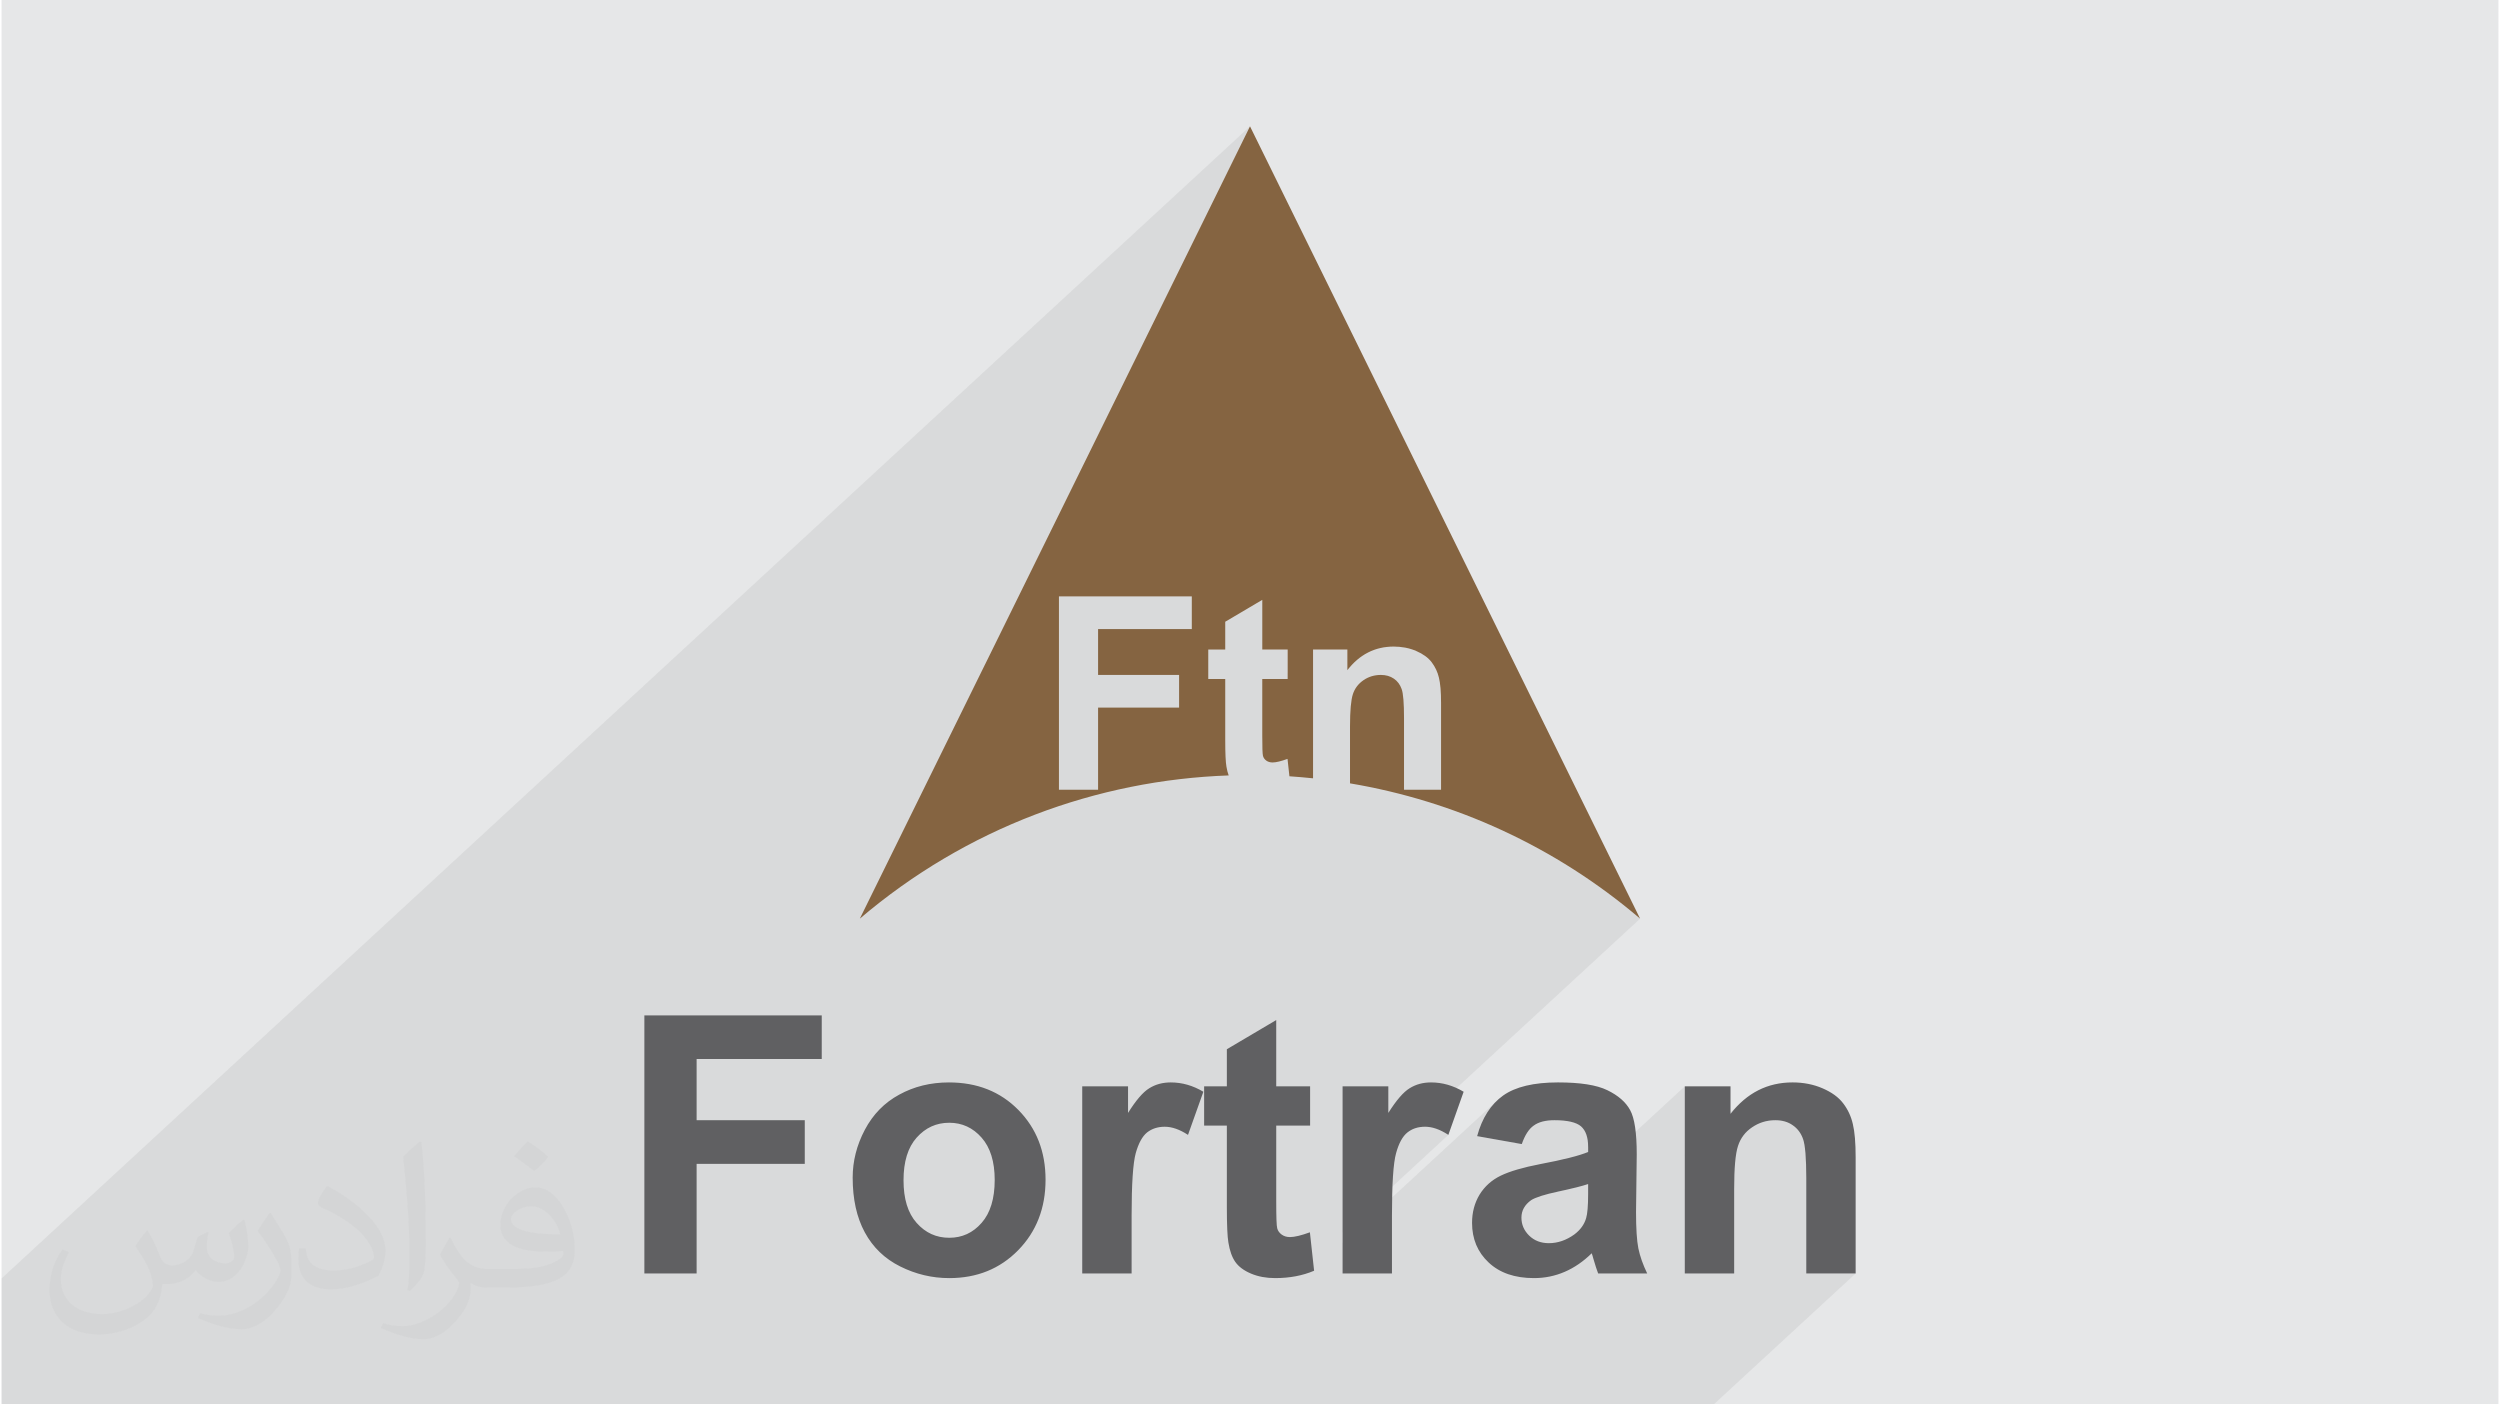 <?xml version="1.0" encoding="UTF-8"?>
<!DOCTYPE svg PUBLIC "-//W3C//DTD SVG 1.0//EN" "http://www.w3.org/TR/2001/REC-SVG-20010904/DTD/svg10.dtd">
<!-- Creator: CorelDRAW 2017 -->
<svg xmlns="http://www.w3.org/2000/svg" xml:space="preserve" width="356px" height="200px" version="1.0" style="shape-rendering:geometricPrecision; text-rendering:geometricPrecision; image-rendering:optimizeQuality; fill-rule:evenodd; clip-rule:evenodd"
viewBox="0 0 35600 20025"
 xmlns:xlink="http://www.w3.org/1999/xlink">
 <defs>
  <style type="text/css">
   <![CDATA[
    .fil2 {fill:#856441}
    .fil0 {fill:#E6E7E8}
    .fil3 {fill:#606062;fill-rule:nonzero}
    .fil4 {fill:#373435;fill-opacity:0.031}
    .fil1 {fill:#373435;fill-opacity:0.078}
   ]]>
  </style>
 </defs>
 <g id="Layer_x0020_1">
  <g id="_2219849635488">
   <path class="fil0" d="M0 0l35600 0 0 20025 -35600 0 0 -20025z"/>
   <path class="fil1" d="M4485 20025l87 0 160 0 136 0 122 0 364 0 164 0 24 0 2 0 240 0 239 0 114 0 56 0 119 0 44 0 318 0 92 0 270 0 92 0 13 0 384 0 210 0 42 0 46 0 19 0 44 0 72 0 107 0 20 0 137 0 71 0 68 0 168 0 127 0 263 0 4 0 102 0 243 0 362 0 19 0 201 0 643 0 188 0 345 0 142 0 6 0 292 0 90 0 425 0 131 0 18 0 0 0 101 0 324 0 196 0 87 0 324 0 222 0 482 0 222 0 117 0 144 0 642 0 187 0 90 0 122 0 452 0 15 0 606 0 164 0 20 0 244 0 204 0 438 0 4 0 114 0 141 0 7 0 32 0 393 0 423 0 5 0 67 0 184 0 105 0 76 0 131 0 497 0 89 0 334 0 26 0 175 0 1 0 112 0 218 0 9 0 64 0 699 0 145 0 390 0 704 0 1028 0 704 0 2025 -1868 -704 0 0 -1360 -1 -103 -2 -93 -4 -85 -5 -74 -6 -65 -8 -55 -9 -46 -11 -36 -12 -31 -14 -29 -16 -28 -18 -25 -19 -24 -21 -22 -23 -20 -25 -18 -26 -17 -28 -14 -29 -12 -30 -10 -31 -8 -33 -5 -34 -4 -36 -1 -45 2 -45 5 -43 7 -42 11 -41 14 -39 18 -39 20 -37 24 -36 26 -32 28 -892 823 0 -467 652 -602 91 -105 96 -91 -839 774 0 -970 -1567 1446 -42 10 -62 15 -66 14 -71 16 -70 16 -64 15 -57 16 -51 15 -13 5 685 -632 0 -71 -2 -50 -5 -46 -8 -42 -11 -39 -14 -34 -17 -32 -20 -27 -24 -24 -28 -21 -34 -17 -39 -15 -45 -13 -50 -9 -56 -7 -61 -4 -67 -2 -46 2 -43 3 -41 6 -38 8 -35 11 -33 13 -30 15 -28 18 -26 20 -245 226 -537 -95 29 -95 34 -88 39 -82 45 -75 48 -69 54 -63 59 -57 -2226 2055 0 -152 1508 -1392 -44 -27 -44 -24 -42 -20 -42 -16 -41 -13 -40 -9 -40 -5 -38 -2 -37 1 -35 4 -34 6 -32 9 -31 12 -29 14 -3 1 3266 -3014 -114 -96 -116 -93 -117 -92 -119 -89 -119 -87 -121 -84 -121 -82 -123 -80 -124 -78 -125 -75 -125 -73 -127 -71 -128 -68 -128 -66 -129 -64 -130 -61 -131 -59 -132 -57 -133 -55 -133 -52 -134 -50 -134 -47 -135 -46 -128 -40 188 -173 0 -1241 -1 -56 -1 -52 -2 -50 -3 -46 -5 -42 -5 -40 -6 -36 -7 -33 -8 -30 -9 -30 -11 -29 -12 -28 -14 -27 -15 -27 -16 -26 -19 -25 -19 -23 -22 -23 -24 -22 -27 -20 -28 -20 -31 -18 -33 -18 -36 -16 -37 -15 -37 -13 -39 -10 -40 -9 -40 -7 -42 -5 -42 -3 -44 -1 -97 5 -94 16 -89 26 -85 37 -80 47 -76 58 -140 129 0 -276 -489 0 -362 335 0 -335 -362 0 0 -708 -528 312 -822 758 -364 0 709 -654 0 -466 -1894 0 -1055 974 997 -2025 2782 -5651 -17800 16427 0 1797 1394 0 1197 0 562 0 501 0 709 0 122 0 0 0z"/>
   <path class="fil2" d="M15076 11260l0 -2757 1894 0 0 466 -1336 0 0 654 1155 0 0 466 -1155 0 0 1171 -558 0 0 0zm2724 -9459l2782 5651 2780 5646c-1216,-1036 -2650,-1679 -4136,-1929l0 -813c0,-223 14,-376 41,-459 27,-82 77,-148 151,-199 73,-50 156,-75 248,-75 72,0 134,18 185,53 52,35 88,84 111,148 23,62 34,202 34,417l0 1019 528 0 0 -1241c0,-154 -10,-272 -30,-355 -19,-82 -54,-156 -104,-222 -49,-64 -122,-118 -220,-160 -97,-42 -204,-63 -321,-63 -266,0 -486,112 -661,336l0 -294 -489 0 0 1836c-112,-12 -225,-21 -337,-29l-27 -248c-93,34 -164,51 -213,51 -36,0 -65,-9 -89,-26 -25,-18 -41,-41 -48,-68 -7,-27 -10,-122 -10,-287l0 -809 362 0 0 -420 -362 0 0 -708 -528 312 0 396 -242 0 0 420 242 0 0 875c0,188 6,312 17,374 8,47 18,89 32,126 -1877,66 -3738,746 -5259,2042l2781 -5646 2782 -5651 0 0z"/>
   <path class="fil3" d="M9165 18157l0 -3680 2529 0 0 622 -1784 0 0 873 1542 0 0 622 -1542 0 0 1563 -745 0 0 0zm2970 -1367c0,-234 57,-461 173,-681 116,-220 279,-387 491,-502 211,-116 447,-174 708,-174 404,0 733,131 991,393 258,263 387,593 387,994 0,405 -131,740 -390,1005 -261,266 -588,398 -983,398 -244,0 -477,-55 -699,-166 -221,-110 -389,-272 -505,-486 -116,-214 -173,-474 -173,-781l0 0zm725 38c0,265 62,468 187,608 126,142 280,212 465,212 183,0 337,-70 461,-212 124,-140 187,-345 187,-613 0,-261 -63,-463 -187,-603 -124,-141 -278,-212 -461,-212 -185,0 -339,71 -465,212 -125,140 -187,343 -187,608l0 0zm3252 1329l-704 0 0 -2668 653 0 0 379c112,-179 213,-297 303,-352 90,-56 192,-83 306,-83 161,0 316,44 465,133l-219 615c-119,-78 -229,-116 -331,-116 -99,0 -183,27 -252,81 -68,55 -122,153 -162,295 -39,142 -59,440 -59,893l0 823 0 0zm2545 -2668l0 560 -483 0 0 1081c0,219 4,347 14,383 9,35 30,65 63,89 33,24 72,36 119,36 66,0 160,-23 284,-68l60 548c-164,70 -349,105 -556,105 -127,0 -241,-21 -343,-64 -102,-43 -176,-98 -224,-166 -48,-68 -80,-160 -99,-277 -14,-82 -22,-248 -22,-499l0 -1168 -324 0 0 -560 324 0 0 -529 704 -416 0 945 483 0 0 0zm1167 2668l-704 0 0 -2668 652 0 0 379c113,-179 214,-297 304,-352 90,-56 191,-83 305,-83 161,0 316,44 465,133l-218 615c-119,-78 -230,-116 -331,-116 -100,0 -184,27 -252,81 -69,55 -123,153 -162,295 -40,142 -59,440 -59,893l0 823zm1851 -1845l-637 -113c71,-261 196,-454 371,-579 176,-125 437,-187 783,-187 315,0 549,36 703,111 154,75 263,169 325,284 63,114 94,324 94,631l-10 822c0,234 11,407 33,518 23,112 65,231 126,358l-699 0c-18,-47 -41,-115 -67,-206 -11,-42 -20,-69 -25,-82 -120,118 -249,206 -386,265 -137,59 -282,89 -437,89 -274,0 -489,-74 -647,-223 -158,-148 -236,-337 -236,-565 0,-150 36,-284 107,-402 73,-118 173,-208 303,-271 129,-62 316,-117 560,-164 329,-62 558,-120 685,-173l0 -71c0,-138 -34,-235 -101,-294 -67,-58 -194,-88 -380,-88 -126,0 -224,25 -294,76 -71,49 -127,138 -171,264l0 0zm946 570c-90,30 -233,66 -430,108 -195,42 -323,83 -383,122 -92,66 -138,149 -138,249 0,99 37,184 110,256 74,72 167,108 281,108 127,0 249,-42 364,-125 85,-64 142,-142 168,-234 18,-60 28,-175 28,-343l0 -141zm3814 1275l-704 0 0 -1360c0,-288 -16,-473 -46,-557 -30,-85 -79,-150 -148,-197 -68,-48 -151,-71 -247,-71 -123,0 -233,34 -331,101 -99,66 -165,155 -201,265 -37,111 -55,315 -55,613l0 1206 -704 0 0 -2668 652 0 0 392c234,-299 528,-448 884,-448 155,0 299,28 428,84 130,56 228,127 294,214 67,87 113,186 138,296 27,111 40,268 40,474l0 1656 0 0z"/>
   <path class="fil4" d="M2082 17547c68,103 112,202 155,312 32,64 49,183 199,183 44,0 107,-14 163,-45 63,-33 111,-83 136,-159l60 -202 146 -72 10 10c-20,76 -25,149 -25,206 0,169 146,233 262,233 68,0 129,-33 129,-95 0,-80 -34,-216 -78,-338 68,-68 136,-136 214,-191l12 6c34,144 53,286 53,381 0,93 -41,196 -75,264 -70,132 -194,237 -344,237 -114,0 -241,-57 -328,-163l-5 0c-82,102 -208,194 -412,194l-63 0c-10,134 -39,229 -83,314 -121,237 -480,404 -818,404 -470,0 -706,-272 -706,-633 0,-223 73,-431 185,-578l92 38c-70,134 -116,261 -116,385 0,338 274,499 592,499 293,0 657,-187 723,-404 -25,-237 -114,-349 -250,-565 41,-72 94,-144 160,-221l12 0 0 0zm5421 -1274c99,62 196,136 291,220 -53,75 -119,143 -201,203 -95,-77 -190,-143 -287,-213 66,-74 131,-146 197,-210l0 0zm51 926c-160,0 -291,105 -291,183 0,167 320,219 703,217 -48,-196 -216,-400 -412,-400zm-359 895c208,0 390,-6 529,-41 155,-40 286,-118 286,-172 0,-14 0,-31 -5,-45 -87,8 -187,8 -274,8 -281,0 -498,-64 -582,-222 -22,-44 -37,-93 -37,-149 0,-153 66,-303 182,-406 97,-85 204,-138 313,-138 197,0 354,158 464,408 60,136 102,293 102,491 0,132 -37,243 -119,326 -153,148 -435,204 -867,204l-196 0 0 0 -51 0c-107,0 -184,-19 -245,-66l-10 0c3,25 5,49 5,72 0,97 -32,221 -97,320 -192,286 -400,410 -580,410 -182,0 -405,-70 -606,-161l36 -70c65,27 155,45 279,45 325,0 752,-313 805,-618 -12,-25 -33,-58 -65,-93 -95,-113 -155,-208 -211,-307 48,-95 92,-171 133,-240l17 -2c139,283 265,446 546,446l44 0 0 0 204 0 0 0zm-1408 299c24,-130 27,-276 27,-413l0 -202c0,-377 -49,-926 -88,-1282 68,-75 163,-161 238,-219l22 6c51,450 63,971 63,1452 0,126 -5,249 -17,340 -7,114 -73,200 -214,332l-31 -14 0 0zm-1449 -596c7,177 94,317 398,317 189,0 349,-49 526,-134 32,-14 49,-33 49,-49 0,-111 -85,-258 -228,-392 -139,-126 -323,-237 -495,-311 -59,-25 -78,-52 -78,-77 0,-51 68,-158 124,-235l19 -2c197,103 418,256 580,427 148,157 240,316 240,489 0,128 -38,249 -102,361 -215,109 -446,192 -674,192 -277,0 -466,-130 -466,-436 0,-33 0,-84 12,-150l95 0 0 0zm-501 -503l173 278c63,103 121,215 121,392l0 227c0,183 -117,379 -306,573 -148,132 -279,188 -400,188 -180,0 -386,-56 -624,-159l27 -70c75,20 162,37 269,37 342,-2 692,-252 852,-557 19,-35 27,-68 27,-91 0,-35 -20,-74 -34,-109 -88,-165 -185,-315 -292,-454 56,-88 112,-173 173,-257l14 2 0 0z"/>
  </g>
 </g>
</svg>
